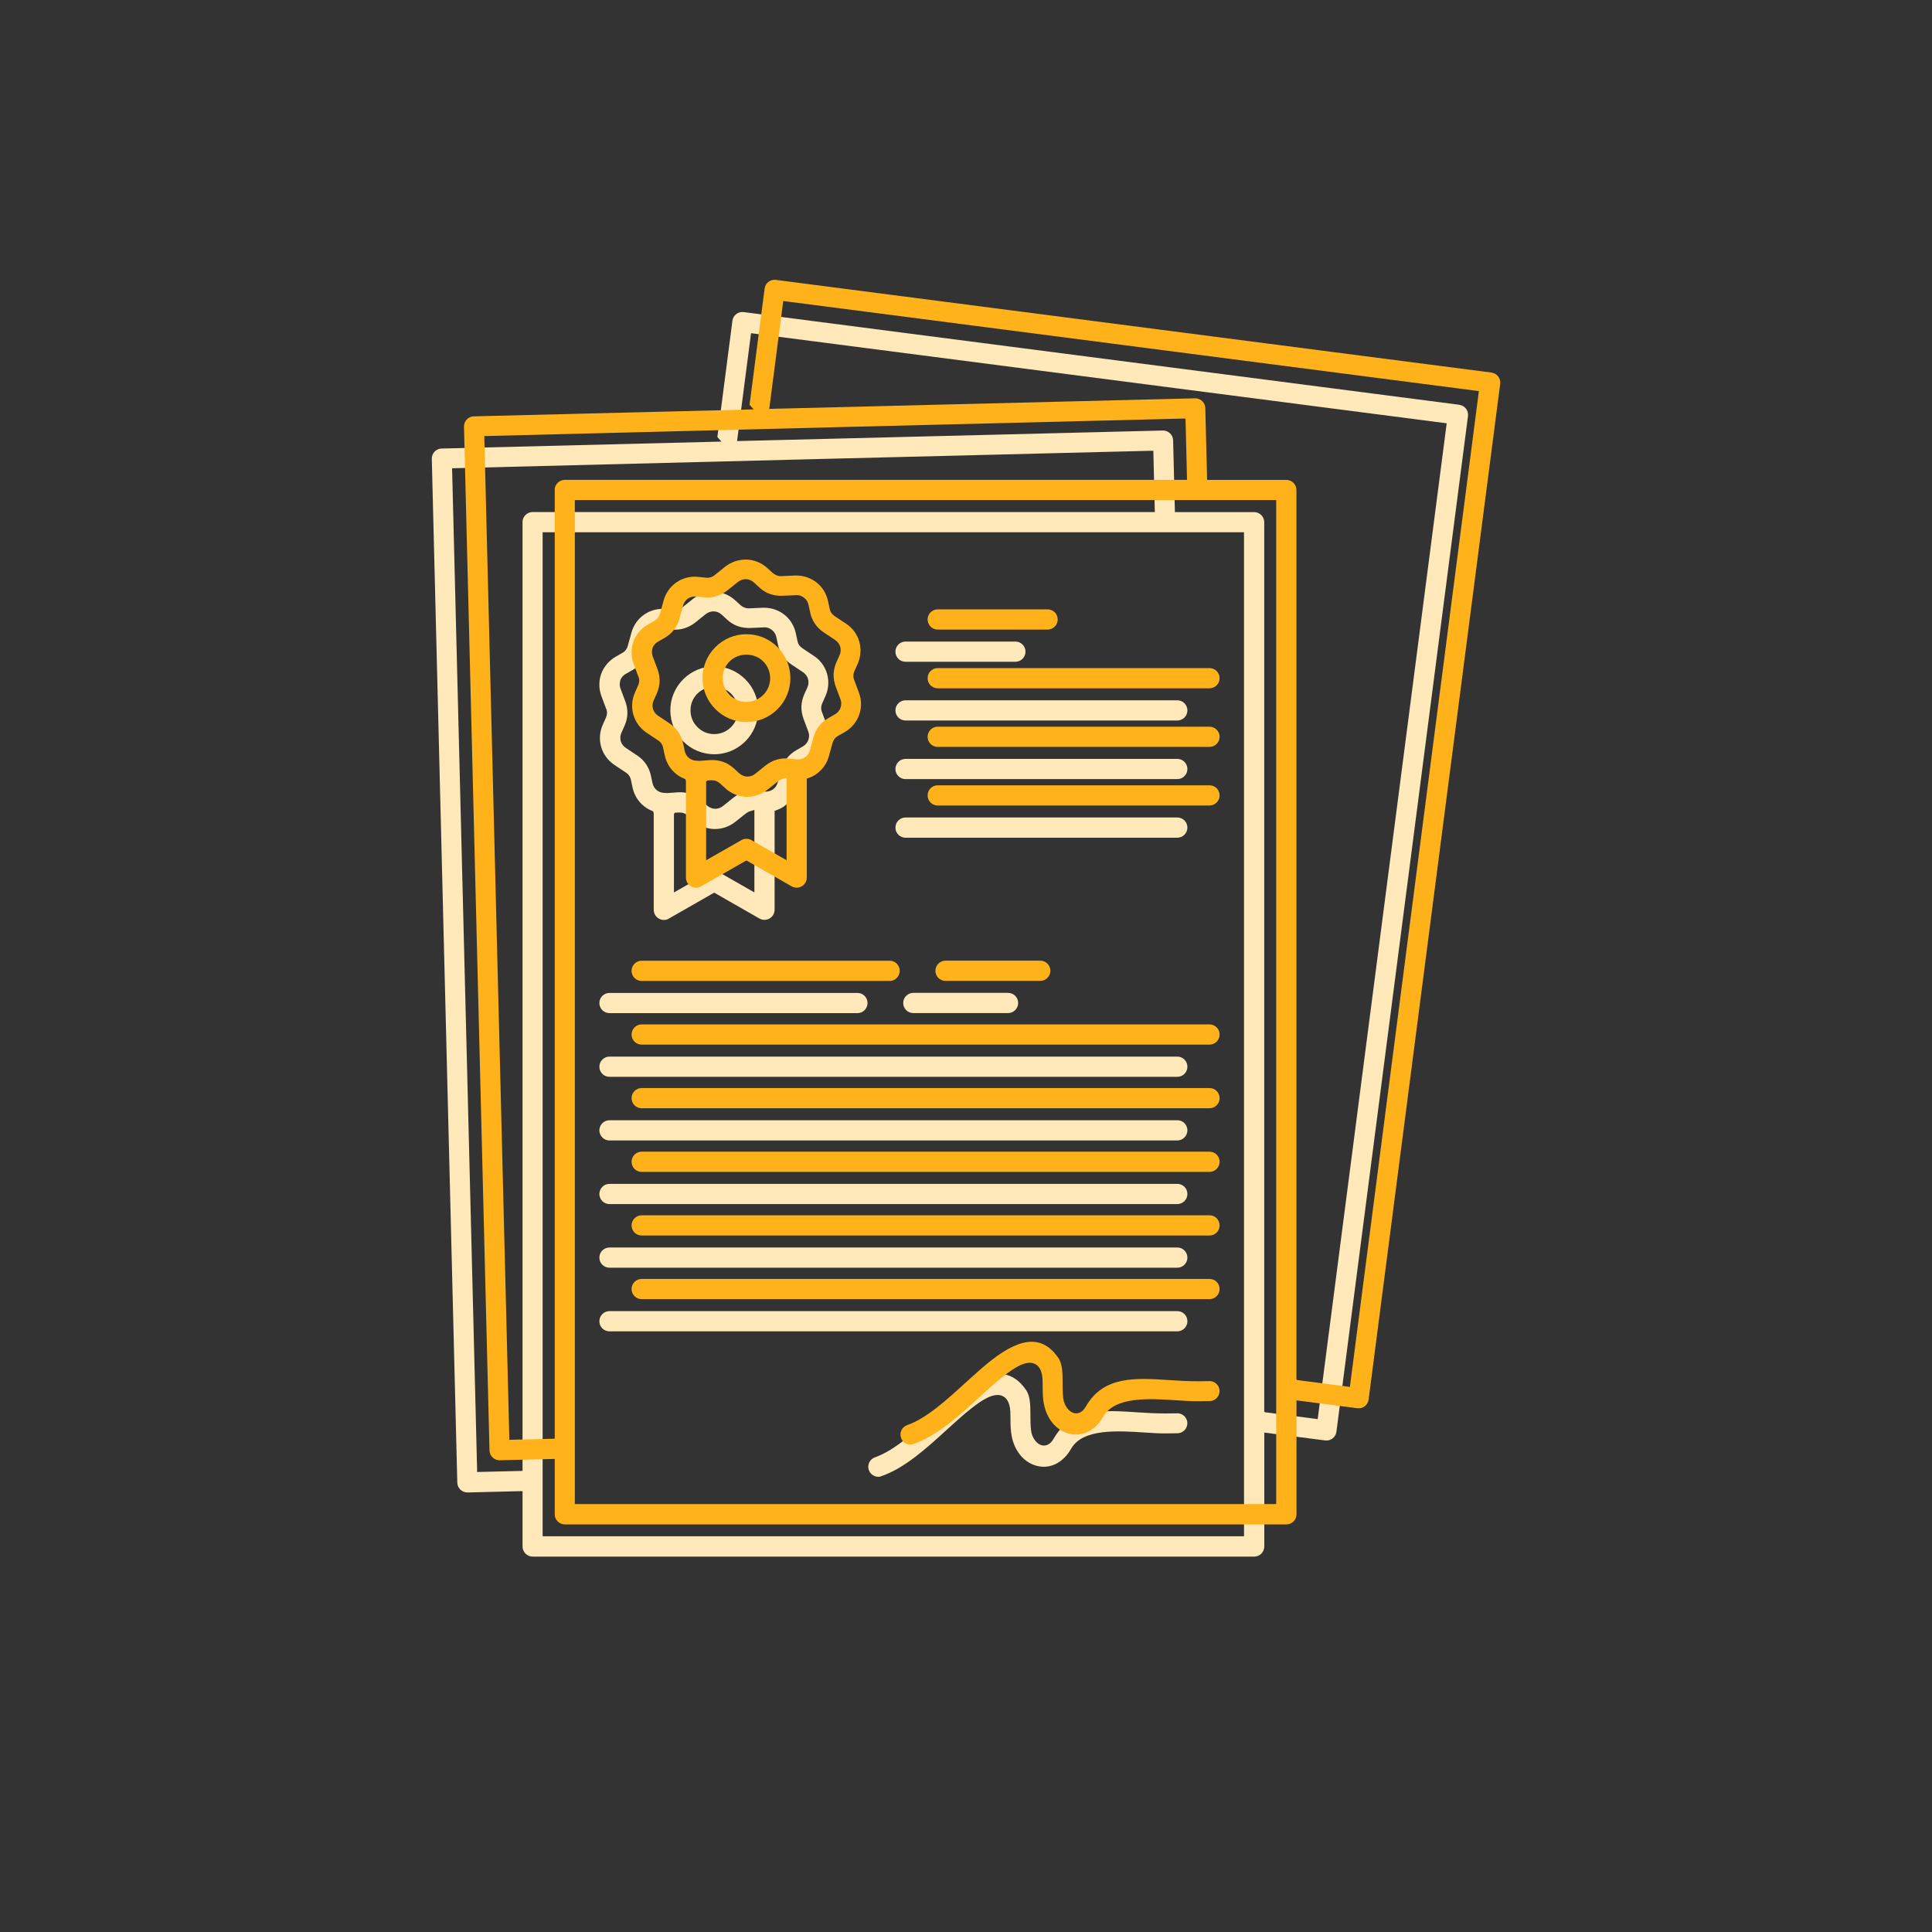 <svg xmlns="http://www.w3.org/2000/svg" id="a" width="300" height="300" viewBox="0 0 300 300"><rect x="0" y="0" width="300" height="300" fill="#333333" stroke="none"/><rect width="300" height="300" fill="none"></rect><path d="M182.81,193.71h-88.17c-.86,0-1.57.7-1.57,1.57s.7,1.57,1.57,1.57h88.17c.86,0,1.57-.7,1.57-1.57s-.7-1.57-1.57-1.57Z" fill="#ffe8ba"></path><path d="M182.81,183.83h-88.17c-.86,0-1.57.7-1.57,1.57s.7,1.57,1.57,1.57h88.17c.86,0,1.57-.7,1.57-1.57s-.7-1.57-1.57-1.57Z" fill="#ffe8ba"></path><path d="M182.81,173.95h-88.17c-.86,0-1.57.7-1.57,1.57s.7,1.57,1.57,1.57h88.17c.86,0,1.57-.7,1.57-1.57s-.7-1.57-1.57-1.57Z" fill="#ffe8ba"></path><path d="M182.81,203.59h-88.17c-.86,0-1.57.7-1.57,1.57s.7,1.57,1.57,1.57h88.17c.86,0,1.57-.7,1.57-1.57s-.7-1.57-1.57-1.57Z" fill="#ffe8ba"></path><path d="M94.13,110.04c.1.26.14.5.12.74-.01.22-.08.47-.18.7l-.47,1.05c-.49,1.09-.58,2.32-.25,3.46.33,1.13,1.06,2.12,2.06,2.79l1.76,1.17c.24.16.42.33.54.53.12.18.23.43.27.68l.24,1.12c.25,1.18.9,2.23,1.83,2.94.33.26.7.48,1.13.66l.24.1.09.3v15c0,.86.7,1.57,1.57,1.57.32,0,.62-.09.88-.27l6.94-3.97,7.04,4.03c.75.42,1.7.16,2.13-.59.13-.23.2-.49.21-.78v-15.36s.34-.12.34-.12c.38-.14.74-.32,1.08-.55.98-.67,1.7-1.67,2.01-2.82l.56-2.04c.09-.27.19-.48.32-.65.14-.18.33-.35.57-.48l1-.57c1.04-.59,1.83-1.53,2.24-2.65.41-1.11.4-2.34-.02-3.46l-.74-1.98c-.1-.26-.14-.5-.12-.74.01-.23.07-.47.18-.7l.48-1.07c.48-1.09.57-2.32.25-3.44-.32-1.14-1.05-2.14-2.05-2.79l-1.76-1.17c-.23-.16-.4-.33-.53-.51-.13-.19-.22-.42-.27-.68l-.24-1.13c-.25-1.18-.89-2.23-1.82-2.94-.93-.72-2.1-1.09-3.31-1.05l-2.1.09c-.25.02-.51-.02-.76-.12-.2-.08-.39-.19-.59-.36l-.87-.79c-.88-.8-2.02-1.27-3.21-1.3h-.13c-1.15,0-2.27.39-3.16,1.09l-1.65,1.32c-.19.16-.42.28-.64.34-.21.07-.46.09-.75.06l-1.17-.12c-.18-.02-.37-.03-.55-.03-1.01,0-1.98.3-2.81.86-.98.67-1.69,1.67-2.01,2.82l-.56,2.03c-.05.22-.17.46-.32.67-.13.18-.33.34-.58.48l-.99.57c-1.03.59-1.83,1.53-2.25,2.66-.39,1.1-.38,2.33.04,3.45l.74,1.99ZM117.15,138.58l-5.48-3.13c-.47-.27-1.06-.27-1.54,0l-5.48,3.13v-12.26h.12v-.12s.67-.04.67-.04c.27,0,.53.03.76.12.18.06.37.18.59.36l.87.79c.88.8,2.02,1.26,3.21,1.3h.13c1.15,0,2.27-.39,3.16-1.1l1.65-1.31c.21-.16.42-.28.62-.34l.71-.21v12.8ZM96.31,105.65v-.02c.17-.42.47-.78.86-.99l1-.57c.58-.33,1.08-.76,1.48-1.27.39-.51.68-1.1.86-1.75l.56-2.04c.13-.45.4-.83.77-1.07.35-.24.81-.35,1.27-.31l1.15.12c.66.07,1.31.02,1.95-.17.63-.19,1.21-.49,1.73-.9l1.65-1.32c.34-.27.77-.43,1.22-.43h.02c.44.01.88.19,1.22.5l.85.78c.5.47,1.06.81,1.67,1.02.6.21,1.25.31,1.93.28l2.11-.09c.44-.05.9.11,1.26.41.34.26.59.65.68,1.1l.24,1.12c.13.65.38,1.26.75,1.8.36.53.83.99,1.39,1.36l1.76,1.17c.37.25.66.63.78,1.04.12.43.09.91-.1,1.32l-.48,1.06c-.27.61-.42,1.25-.45,1.9-.01.63.1,1.28.33,1.92l.74,1.97c.16.42.16.87.01,1.31-.15.42-.45.77-.84,1l-1.01.58c-.58.33-1.08.75-1.49,1.27-.39.49-.68,1.08-.86,1.74l-.56,2.04c-.13.44-.4.82-.76,1.06-.31.21-.66.31-1.03.33h-.25s-1.15-.13-1.15-.13c-.65-.07-1.3-.02-1.95.16-.63.19-1.21.49-1.72.9l-1.64,1.31c-.33.27-.77.43-1.2.43-.48-.01-.9-.19-1.25-.49l-.86-.79c-.5-.46-1.06-.8-1.66-1.01-.6-.21-1.25-.3-1.93-.28l-1.77.13-.6-.04c-.36-.04-.7-.17-.98-.39-.35-.28-.6-.67-.69-1.12l-.24-1.13c-.14-.67-.4-1.28-.75-1.8-.36-.53-.83-.99-1.4-1.37l-1.76-1.17c-.37-.25-.65-.62-.78-1.04-.12-.45-.08-.91.11-1.32l.47-1.05c.28-.62.43-1.26.45-1.9.02-.64-.09-1.29-.33-1.93l-.74-1.97c-.15-.41-.16-.88-.01-1.31Z" fill="#ffe8ba"></path><path d="M182.8,219.46l-1.83.02c-1.47,0-2.99-.08-4.43-.18-5.25-.35-10.21-.67-12.94,4.12-.64,1.12-1.45,1.08-1.76,1.02-.85-.17-1.6-1.17-1.74-2.33-.09-.81-.1-1.61-.1-2.37,0-1.55-.02-2.88-.63-3.84-.98-1.45-2.16-2.3-3.48-2.5-.22-.04-.45-.05-.69-.05-1.76,0-3.82.96-6.32,2.92-1.24.98-2.49,2.11-3.81,3.31l-.15.13c-2.84,2.6-6.06,5.55-9.05,6.58-.39.14-.71.42-.89.79-.18.37-.21.79-.07,1.19.25.73,1.02,1.17,1.76,1.02l.21-.08c3.61-1.25,6.94-4.28,10.15-7.21,1.26-1.15,2.57-2.34,3.78-3.29,1.67-1.32,3.56-2.57,4.9-1.92.81.39,1.2,1.36,1.19,2.95,0,.91,0,1.87.11,2.72.33,2.72,1.99,4.77,4.22,5.21,2,.41,3.9-.62,5.1-2.72,1.79-3.14,7.2-2.79,11.55-2.5,1.11.07,2.25.15,3.14.13l1.8-.02c.42,0,.8-.17,1.1-.46.29-.3.45-.69.45-1.11,0-.85-.71-1.54-1.56-1.54Z" fill="#ffe8ba"></path><path d="M182.81,164.07h-88.17c-.86,0-1.57.7-1.57,1.57s.7,1.57,1.57,1.57h88.17c.86,0,1.57-.7,1.57-1.57s-.7-1.57-1.57-1.57Z" fill="#ffe8ba"></path><path d="M94.64,157.32h38.5c.86,0,1.57-.7,1.57-1.57s-.7-1.57-1.57-1.57h-38.5c-.86,0-1.57.7-1.57,1.57s.7,1.57,1.57,1.57Z" fill="#ffe8ba"></path><path d="M110.91,117.12c1.82,0,3.53-.71,4.82-2,1.29-1.29,2-3,2-4.82s-.71-3.53-2-4.82c-1.29-1.29-3-2-4.82-2s-3.53.71-4.82,2c-1.29,1.29-2,3-2,4.82s.71,3.53,2,4.82c1.29,1.29,3,2,4.82,2ZM108.3,107.7c1.39-1.39,3.82-1.39,5.21,0,.7.7,1.08,1.62,1.08,2.61s-.38,1.91-1.08,2.6c-.7.7-1.62,1.08-2.61,1.08s-1.91-.38-2.6-1.08c-.7-.7-1.08-1.62-1.08-2.61s.38-1.91,1.08-2.61Z" fill="#ffe8ba"></path><path d="M182.81,117.84h-42.2c-.86,0-1.57.7-1.57,1.57s.7,1.57,1.57,1.57h42.2c.86,0,1.57-.7,1.57-1.57s-.7-1.57-1.57-1.57Z" fill="#ffe8ba"></path><path d="M140.61,102.76h17.06c.86,0,1.57-.7,1.57-1.57s-.7-1.57-1.57-1.57h-17.06c-.86,0-1.57.7-1.57,1.57s.7,1.57,1.57,1.57Z" fill="#ffe8ba"></path><path d="M182.81,108.74h-42.2c-.86,0-1.57.7-1.57,1.57s.7,1.57,1.57,1.57h42.2c.86,0,1.57-.7,1.57-1.57s-.7-1.57-1.57-1.57Z" fill="#ffe8ba"></path><path d="M182.81,126.94h-42.2c-.86,0-1.57.7-1.57,1.57s.7,1.57,1.57,1.57h42.2c.86,0,1.57-.7,1.57-1.57s-.7-1.57-1.57-1.57Z" fill="#ffe8ba"></path><path d="M226.58,62.85h0l-111.11-14.39c-.42-.05-.82.06-1.15.31-.33.26-.54.62-.59,1.04l-2.34,18.05.64.71-1.19.03-42.27,1.05c-.86.02-1.54.74-1.52,1.6l3.96,158.98c.02.84.72,1.52,1.56,1.52l8.57-.21v8.6c0,.86.7,1.57,1.57,1.57h112.04c.86,0,1.57-.7,1.57-1.57v-17.69l9.46,1.22c.41.05.81-.06,1.14-.31.33-.26.55-.63.6-1.04l20.43-157.72c.11-.85-.5-1.63-1.35-1.74ZM81.14,81.09v147.31l-7.06.17v-.55s-3.88-155.32-3.88-155.32h.55c35.93-.92,71.86-1.81,107.79-2.7h.55s.23,9.51.23,9.51h-96.62c-.86,0-1.57.71-1.57,1.57ZM193.17,238.55h-108.91V82.65h108.91v155.9ZM224.57,66.28l-19.96,154.08-8.22-1.07v-.08s-.08,0-.08,0V81.09c0-.86-.7-1.57-1.57-1.57h-12.3l-.28-11.15c-.02-.84-.72-1.52-1.56-1.52l-66.15,1.64,2.17-16.75.55.07,107.47,13.92-.07.55Z" fill="#ffe8ba"></path><path d="M156.53,157.31c.86,0,1.57-.7,1.57-1.57s-.7-1.57-1.57-1.57h-14.71c-.86,0-1.57.7-1.57,1.57s.7,1.57,1.57,1.57h14.71Z" fill="#ffe8ba"></path><path d="M187.81,188.71h-88.17c-.86,0-1.57.7-1.57,1.57s.7,1.57,1.57,1.57h88.17c.86,0,1.57-.7,1.57-1.57s-.7-1.57-1.57-1.57Z" fill="#ffb21a"></path><path d="M187.81,178.83h-88.17c-.86,0-1.57.7-1.57,1.57s.7,1.57,1.57,1.57h88.17c.86,0,1.57-.7,1.57-1.57s-.7-1.57-1.57-1.57Z" fill="#ffb21a"></path><path d="M187.81,168.95h-88.17c-.86,0-1.57.7-1.57,1.57s.7,1.57,1.57,1.57h88.17c.86,0,1.57-.7,1.57-1.57s-.7-1.57-1.57-1.57Z" fill="#ffb21a"></path><path d="M187.81,198.59h-88.17c-.86,0-1.57.7-1.57,1.57s.7,1.57,1.57,1.57h88.17c.86,0,1.57-.7,1.57-1.57s-.7-1.57-1.57-1.57Z" fill="#ffb21a"></path><path d="M99.13,105.04c.1.26.14.5.12.74-.01.22-.08.47-.18.7l-.47,1.05c-.49,1.09-.58,2.32-.25,3.46.33,1.13,1.06,2.12,2.06,2.79l1.76,1.17c.24.16.42.33.54.53.12.18.23.43.27.68l.24,1.12c.25,1.18.9,2.23,1.83,2.94.33.26.7.48,1.13.66l.24.1.09.3v15c0,.86.7,1.57,1.57,1.57.32,0,.62-.09.88-.27l6.94-3.97,7.04,4.03c.75.42,1.7.16,2.13-.59.13-.23.2-.49.21-.78v-15.36s.34-.12.34-.12c.38-.14.74-.32,1.08-.55.98-.67,1.7-1.67,2.01-2.82l.56-2.04c.09-.27.19-.48.32-.65.14-.18.33-.35.57-.48l1-.57c1.04-.59,1.83-1.53,2.24-2.65.41-1.11.4-2.34-.02-3.46l-.74-1.98c-.1-.26-.14-.5-.12-.74.01-.23.07-.47.18-.7l.48-1.07c.48-1.09.57-2.32.25-3.44-.32-1.14-1.05-2.14-2.05-2.79l-1.76-1.17c-.23-.16-.4-.33-.53-.51-.13-.19-.22-.42-.27-.68l-.24-1.13c-.25-1.18-.89-2.23-1.82-2.94-.93-.72-2.1-1.09-3.31-1.05l-2.1.09c-.25.02-.51-.02-.76-.12-.2-.08-.39-.19-.59-.36l-.87-.79c-.88-.8-2.02-1.27-3.21-1.3h-.13c-1.15,0-2.27.39-3.16,1.09l-1.65,1.32c-.19.16-.42.28-.64.34-.21.07-.46.09-.75.06l-1.17-.12c-.18-.02-.37-.03-.55-.03-1.01,0-1.98.3-2.81.86-.98.67-1.69,1.67-2.01,2.82l-.56,2.03c-.05.22-.17.46-.32.67-.13.18-.33.34-.58.48l-.99.57c-1.03.59-1.83,1.53-2.25,2.66-.39,1.1-.38,2.33.04,3.45l.74,1.99ZM122.15,133.58l-5.48-3.13c-.47-.27-1.06-.27-1.54,0l-5.48,3.13v-12.26h.12v-.12s.67-.04.67-.04c.27,0,.53.03.76.12.18.06.37.18.59.36l.87.79c.88.8,2.02,1.26,3.21,1.3h.13c1.15,0,2.27-.39,3.16-1.1l1.65-1.31c.21-.16.42-.28.62-.34l.71-.21v12.8ZM101.31,100.65v-.02c.17-.42.47-.78.86-.99l1-.57c.58-.33,1.08-.76,1.48-1.27.39-.51.68-1.1.86-1.75l.56-2.04c.13-.45.4-.83.77-1.07.35-.24.81-.35,1.27-.31l1.15.12c.66.07,1.31.02,1.95-.17.63-.19,1.21-.49,1.73-.9l1.65-1.32c.34-.27.77-.43,1.22-.43h.02c.44.01.88.19,1.22.5l.85.78c.5.47,1.06.81,1.67,1.02.6.21,1.25.31,1.93.28l2.11-.09c.44-.05.9.11,1.26.41.34.26.59.65.68,1.1l.24,1.12c.13.65.38,1.26.75,1.8.36.53.83.99,1.39,1.36l1.76,1.17c.37.25.66.63.78,1.04.12.43.09.91-.1,1.32l-.48,1.06c-.27.61-.42,1.25-.45,1.9-.01.63.1,1.28.33,1.92l.74,1.97c.16.42.16.87.01,1.31-.15.42-.45.77-.84,1l-1.01.58c-.58.33-1.08.75-1.49,1.27-.39.49-.68,1.08-.86,1.74l-.56,2.04c-.13.44-.4.82-.76,1.06-.31.21-.66.31-1.03.33h-.25s-1.15-.13-1.15-.13c-.65-.07-1.3-.02-1.95.16-.63.19-1.21.49-1.72.9l-1.64,1.31c-.33.27-.77.43-1.2.43-.48-.01-.9-.19-1.25-.49l-.86-.79c-.5-.46-1.06-.8-1.66-1.01-.6-.21-1.25-.3-1.93-.28l-1.77.13-.6-.04c-.36-.04-.7-.17-.98-.39-.35-.28-.6-.67-.69-1.12l-.24-1.13c-.14-.67-.4-1.28-.75-1.8-.36-.53-.83-.99-1.4-1.37l-1.76-1.17c-.37-.25-.65-.62-.78-1.04-.12-.45-.08-.91.11-1.32l.47-1.05c.28-.62.43-1.26.45-1.9.02-.64-.09-1.29-.33-1.93l-.74-1.97c-.15-.41-.16-.88-.01-1.31Z" fill="#ffb21a"></path><path d="M187.8,214.46l-1.83.02c-1.47,0-2.99-.08-4.43-.18-5.25-.35-10.21-.67-12.94,4.12-.64,1.12-1.45,1.08-1.76,1.02-.85-.17-1.6-1.17-1.74-2.33-.09-.81-.1-1.61-.1-2.37,0-1.55-.02-2.88-.63-3.84-.98-1.45-2.16-2.3-3.48-2.5-.22-.04-.45-.05-.69-.05-1.76,0-3.82.96-6.32,2.92-1.24.98-2.49,2.11-3.81,3.31l-.15.13c-2.84,2.6-6.06,5.55-9.05,6.58-.39.14-.71.42-.89.79-.18.37-.21.79-.07,1.19.25.73,1.02,1.17,1.76,1.02l.21-.08c3.61-1.25,6.94-4.28,10.15-7.21,1.26-1.15,2.57-2.34,3.78-3.29,1.67-1.32,3.56-2.57,4.9-1.92.81.39,1.2,1.36,1.19,2.95,0,.91,0,1.87.11,2.72.33,2.72,1.99,4.77,4.22,5.21,2,.41,3.9-.62,5.1-2.72,1.79-3.14,7.2-2.79,11.55-2.5,1.11.07,2.25.15,3.14.13l1.8-.02c.42,0,.8-.17,1.1-.46.29-.3.45-.69.45-1.11,0-.85-.71-1.54-1.56-1.54Z" fill="#ffb21a"></path><path d="M187.81,159.07h-88.17c-.86,0-1.57.7-1.57,1.57s.7,1.57,1.57,1.57h88.17c.86,0,1.57-.7,1.57-1.57s-.7-1.57-1.57-1.57Z" fill="#ffb21a"></path><path d="M99.64,152.32h38.5c.86,0,1.57-.7,1.57-1.57s-.7-1.57-1.57-1.57h-38.5c-.86,0-1.57.7-1.57,1.57s.7,1.57,1.57,1.57Z" fill="#ffb21a"></path><path d="M115.91,112.12c1.82,0,3.53-.71,4.82-2,1.29-1.29,2-3,2-4.82s-.71-3.53-2-4.82c-1.29-1.29-3-2-4.82-2s-3.53.71-4.82,2c-1.29,1.29-2,3-2,4.82s.71,3.53,2,4.82c1.29,1.29,3,2,4.82,2ZM113.3,102.7c1.39-1.39,3.82-1.39,5.21,0,.7.7,1.08,1.62,1.08,2.61s-.38,1.91-1.08,2.6c-.7.7-1.62,1.08-2.61,1.08s-1.91-.38-2.6-1.08c-.7-.7-1.08-1.62-1.08-2.61s.38-1.91,1.08-2.61Z" fill="#ffb21a"></path><path d="M187.81,112.84h-42.2c-.86,0-1.57.7-1.57,1.57s.7,1.57,1.57,1.57h42.2c.86,0,1.57-.7,1.57-1.57s-.7-1.57-1.57-1.57Z" fill="#ffb21a"></path><path d="M145.61,97.76h17.06c.86,0,1.57-.7,1.57-1.57s-.7-1.57-1.57-1.57h-17.06c-.86,0-1.57.7-1.57,1.57s.7,1.57,1.57,1.57Z" fill="#ffb21a"></path><path d="M187.81,103.74h-42.2c-.86,0-1.57.7-1.57,1.57s.7,1.57,1.57,1.57h42.2c.86,0,1.57-.7,1.57-1.57s-.7-1.57-1.57-1.57Z" fill="#ffb21a"></path><path d="M187.81,121.94h-42.2c-.86,0-1.57.7-1.57,1.57s.7,1.57,1.57,1.57h42.2c.86,0,1.57-.7,1.57-1.57s-.7-1.57-1.57-1.57Z" fill="#ffb21a"></path><path d="M231.58,57.85h0l-111.11-14.39c-.42-.05-.82.06-1.15.31-.33.26-.54.62-.59,1.04l-2.34,18.05.64.71-1.19.03-42.27,1.05c-.86.02-1.54.74-1.52,1.6l3.96,158.98c.02.84.72,1.52,1.56,1.52l8.57-.21v8.6c0,.86.7,1.57,1.57,1.57h112.04c.86,0,1.57-.7,1.57-1.57v-17.69l9.46,1.22c.41.05.81-.06,1.14-.31.33-.26.55-.63.6-1.04l20.43-157.72c.11-.85-.5-1.63-1.35-1.74ZM86.14,76.09v147.31l-7.06.17v-.55s-3.88-155.32-3.88-155.32h.55c35.93-.92,71.86-1.81,107.79-2.7h.55s.23,9.51.23,9.51h-96.62c-.86,0-1.57.71-1.57,1.57ZM198.17,233.55h-108.91V77.65h108.91v155.9ZM229.57,61.28l-19.96,154.08-8.22-1.07v-.08s-.08,0-.08,0V76.09c0-.86-.7-1.57-1.57-1.57h-12.3l-.28-11.15c-.02-.84-.72-1.52-1.56-1.52l-66.15,1.64,2.17-16.75.55.07,107.47,13.92-.07.55Z" fill="#ffb21a"></path><path d="M161.53,152.31c.86,0,1.57-.7,1.57-1.57s-.7-1.57-1.57-1.57h-14.71c-.86,0-1.57.7-1.57,1.57s.7,1.57,1.57,1.57h14.71Z" fill="#ffb21a"></path></svg>